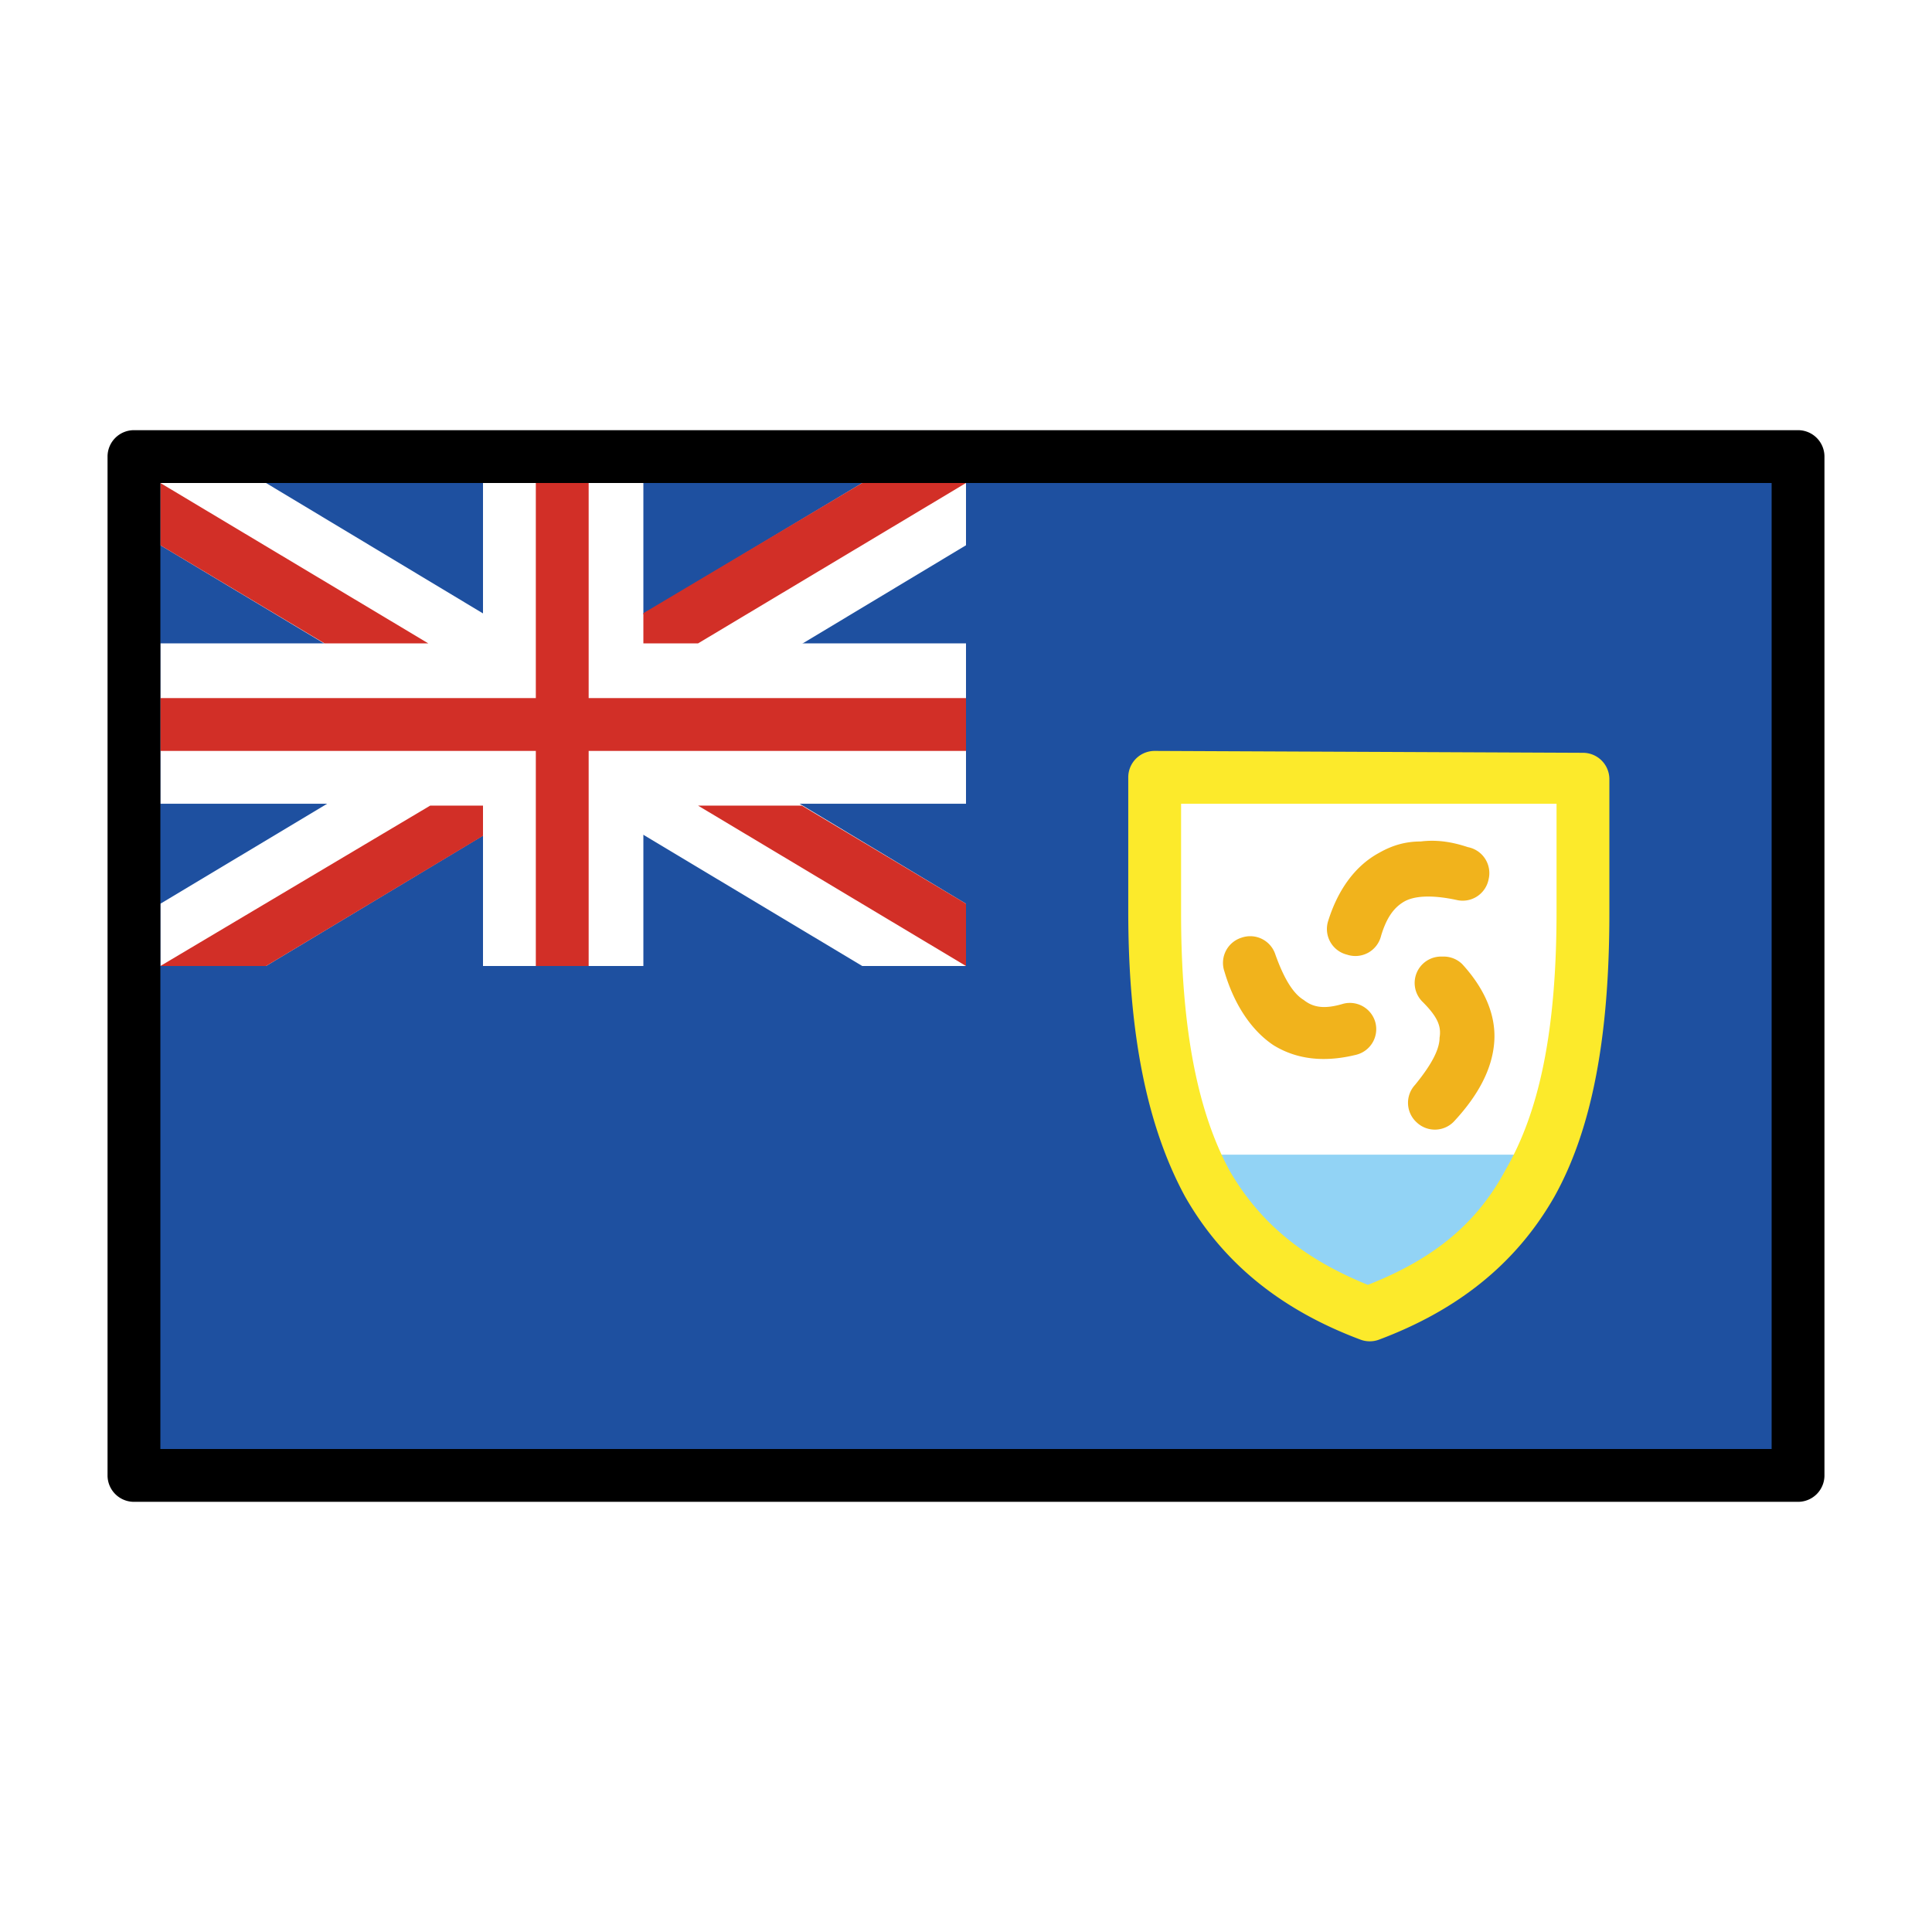 <svg viewBox="0 0 1024 1024"  xmlns="http://www.w3.org/2000/svg">
<defs>
 <g id="asset787" desc="OpenMoji (CC BY-SA 4.0)/Flags/Anguilla">
  <path d="M71 242 H953 V782 H71 Z" fill="#1e50a0" />
  <path d="m839 412 v71 c0 128 -38 185 -114 213 -76 -28 -114 -85 -114 -213 v-71 z" fill="#ffffff" />
  <path d="M512 512 V479 L141 256 H85 v33 L457 512 Z" fill="#ffffff" />
  <path d="M85 512 H141 L512 289 V256 H457 L85 479 Z" fill="#ffffff" />
  <path d="m85 341 h427 v85 H85 Z" fill="#ffffff" />
  <path d="m256 256 h85 v256 h-85 z" fill="#ffffff" />
  <path d="m284 256 h28 v256 h-28 z" fill="#d22f27" />
  <path d="m85 370 h427 v28 H85 Z" fill="#d22f27" />
  <path d="M512 512 V479 L425 427 H370 l142 85 z" fill="#d22f27" />
  <path d="M370 341 512 256 V256 H457 L341 325 V341 Z" fill="#d22f27" />
  <path d="m85 256 v33 L172 341 h55 l-142 -85 z" fill="#d22f27" />
  <path d="M228 427 85 512 V512 H141 L256 443 V427 Z" fill="#d22f27" />
  <path d="m753 446 c-8 0 -15 2 -22 6 -13 7 -22 20 -27 36 a14 14 0 0 0 10 18 14 14 0 0 0 18 -10 c3 -10 7 -15 12 -18 5 -3 14 -4 28 -1 a14 14 0 0 0 17 -11 14 14 0 0 0 -11 -17 C769 446 761 445 753 446 Z" fill="#f1b31c" />
  <path d="m658 497 a14 14 0 0 0 -9 18 c5 17 14 31 26 39 13 8 28 9 44 5 a14 14 0 0 0 10 -17 14 14 0 0 0 -17 -10 c-10 3 -16 2 -21 -2 -5 -3 -10 -10 -15 -24 a14 14 0 0 0 -18 -9 z" fill="#f1b31c" />
  <path d="m764 507 a14 14 0 0 0 -10 4 14 14 0 0 0 0 20 c8 8 10 13 9 19 0 6 -4 14 -13 25 a14 14 0 0 0 1 20 14 14 0 0 0 20 -1 c12 -13 20 -27 21 -42 1 -15 -6 -29 -17 -41 a14 14 0 0 0 -10 -4 z" fill="#f1b31c" />
  <path d="M632 612 A152 152 0 0 0 725 697 152 152 0 0 0 818 612 Z" fill="#92d3f5" />
  <path d="m612 398 a14 14 0 0 0 -14 14 v71 c0 65 10 114 30 151 21 37 53 61 93 76 a14 14 0 0 0 10 0 c40 -15 72 -39 93 -76 C844 598 853 549 853 484 v-71 a14 14 0 0 0 -14 -14 zm14 28 h199 v57 c0 63 -9 106 -27 137 C782 650 758 668 725 681 693 668 669 650 652 621 635 590 626 546 626 484 Z" fill="#fcea2b" />
  <path d="m71 228 a14 14 0 0 0 -14 14 v540 a14 14 0 0 0 14 14 h882 a14 14 0 0 0 14 -14 V242 a14 14 0 0 0 -14 -14 zm14 28 H939 V768 H85 Z" fill="#000000" />
 </g>
</defs>
 <rect x="0" y="0" width="100%" height="100%" fill="white" />
 <use href="#asset787" />
</svg>
